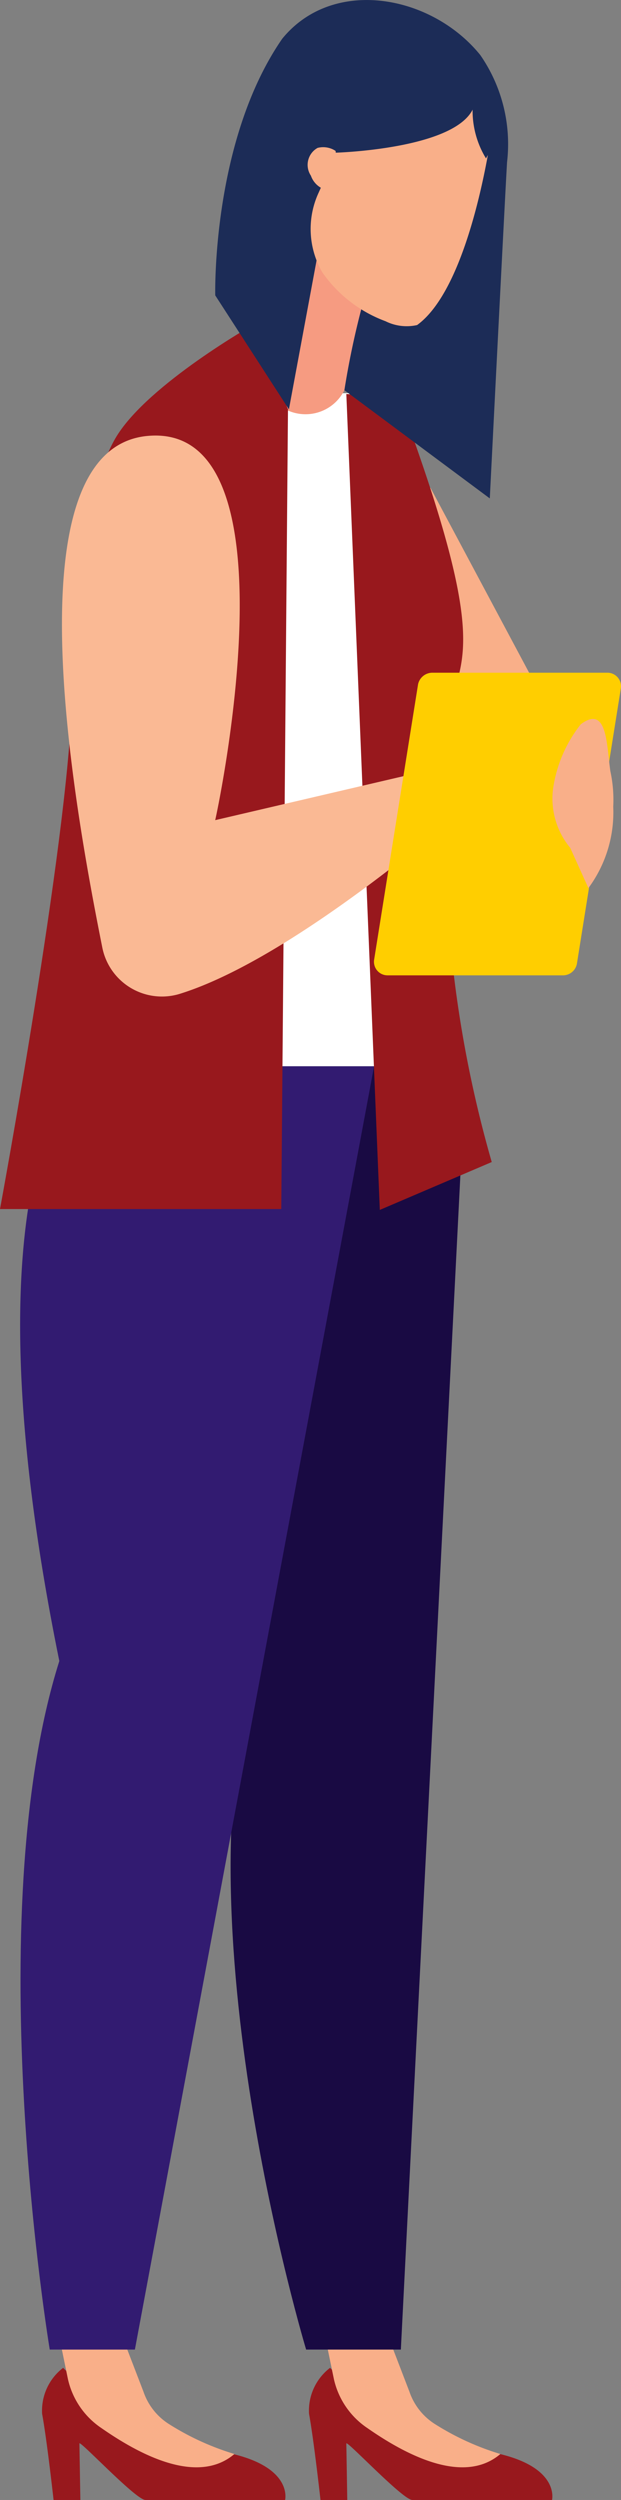 <svg id="Group_1513" data-name="Group 1513" xmlns="http://www.w3.org/2000/svg" viewBox="0 0 28.801 115.825">
  <rect x="0" y="0" width="28.801" height="115.825" fill="#808080" stroke="none"/>
  <defs>
    <style>
      .cls-1 {
        fill: #f9af89;
      }

      .cls-2 {
        fill: #fff;
      }

      .cls-3 {
        fill: #98181d;
      }

      .cls-4 {
        fill: #190a43;
      }

      .cls-5 {
        fill: #f69b81;
      }

      .cls-6 {
        fill: #321b71;
      }

      .cls-7 {
        fill: #1c2c57;
      }

      .cls-8 {
        fill: #fab994;
      }

      .cls-9 {
        fill: #ffce00;
      }
    </style>
  </defs>
  <path id="Path_804" data-name="Path 804" class="cls-1" d="M148.432,52.911l5.236,9.806L147.9,62.45l-.4-9.85Z" transform="translate(-128.465 -30.307)"/>
  <path id="Path_805" data-name="Path 805" class="cls-2" d="M164.219,43.444l4.792-.044,2,31.192H162.4Z" transform="translate(-152.417 -25.189)"/>
  <g id="Group_600" data-name="Group 600" transform="translate(1.925 108.504)">
    <path id="Path_806" data-name="Path 806" class="cls-3" d="M175.468,249.6a2.5,2.5,0,0,0-.976,2.13c.222,1.2.532,3.993.532,3.993h1.242l-.044-2.618c0-.177,2.618,2.618,3.062,2.618h6.478s.444-1.775-3.372-2.307C178.574,252.839,175.468,249.6,175.468,249.6Z" transform="translate(-174.464 -248.402)"/>
    <g id="Group_599" data-name="Group 599" transform="translate(0.87)">
      <path id="Path_807" data-name="Path 807" class="cls-1" d="M182.773,246.9l.887,2.307a2.872,2.872,0,0,0,1.2,1.509,12.3,12.3,0,0,0,3.017,1.375c-1.775,1.509-4.57-.089-6.167-1.2a3.71,3.71,0,0,1-1.553-2.263l-.355-1.73Z" transform="translate(-179.8 -246.9)"/>
    </g>
  </g>
  <g id="Group_602" data-name="Group 602" transform="translate(14.304 108.504)">
    <path id="Path_808" data-name="Path 808" class="cls-3" d="M147.568,249.6a2.5,2.5,0,0,0-.976,2.13c.222,1.2.532,3.993.532,3.993h1.242l-.044-2.618c0-.177,2.618,2.618,3.062,2.618h6.478s.444-1.775-3.372-2.307C150.674,252.839,147.568,249.6,147.568,249.6Z" transform="translate(-146.564 -248.402)"/>
    <g id="Group_601" data-name="Group 601" transform="translate(0.826)">
      <path id="Path_809" data-name="Path 809" class="cls-1" d="M154.973,246.9l.887,2.307a2.872,2.872,0,0,0,1.2,1.509,12.3,12.3,0,0,0,3.017,1.375c-1.775,1.509-4.57-.089-6.167-1.2a3.71,3.71,0,0,1-1.553-2.263L152,246.9Z" transform="translate(-152 -246.9)"/>
    </g>
  </g>
  <path id="Path_810" data-name="Path 810" class="cls-4" d="M155.652,113.7s-.8,4.659,3.86,27.554c-3.771,11.936,2.263,31.9,2.263,31.9h4.393l3.017-59.456Z" transform="translate(-147.577 -64.297)"/>
  <path id="Path_811" data-name="Path 811" class="cls-3" d="M152.9,43.5l1.553,37.8,5.191-2.218a55.264,55.264,0,0,1-2.13-16.949c-.8-7.144,3.239-3.372-1.686-17.082C154.009,43.455,152.9,43.5,152.9,43.5Z" transform="translate(-136.838 -25.244)"/>
  <path id="Path_812" data-name="Path 812" class="cls-5" d="M172.312,27.969l-.621,3.195a2.014,2.014,0,0,1-3.062,1.331l-2.13-1.331,3.816-8.563Z" transform="translate(-155.541 -13.618)"/>
  <path id="Path_813" data-name="Path 813" class="cls-6" d="M168.127,113.7s-5.768,4.659-1.109,27.554c-3.771,11.936-.444,31.9-.444,31.9h3.949L181.615,113.7Z" transform="translate(-164.267 -64.297)"/>
  <path id="Path_814" data-name="Path 814" class="cls-3" d="M186,36.2s-4.881,2.751-6.389,5.191c-1.42,2.307-1.952,7.632-2.085,12.335C177.35,60.2,174.2,77.2,174.2,77.2h13.045l.311-37.049Z" transform="translate(-174.2 -21.184)"/>
  <path id="Path_815" data-name="Path 815" class="cls-7" d="M162.665,7.123c-2.973-.754-5.768,2.263-5.768,2.263l-2.219,11.936-3.416-5.28s-.178-7.144,3.106-11.891c2.352-2.884,6.922-2.041,9.185.754a7.24,7.24,0,0,1,1.242,4.969c-.133,2.307-.8,15.574-.8,15.574l-6.744-5.014a38.811,38.811,0,0,1,.8-3.816C159.16,12.448,164.662,7.611,162.665,7.123Z" transform="translate(-141.279 -2.356)"/>
  <path id="Path_816" data-name="Path 816" class="cls-1" d="M168.439,17.737a1.04,1.04,0,0,1,1.242.666.9.9,0,0,1-.311,1.287,1.04,1.04,0,0,1-1.242-.666A.9.9,0,0,1,168.439,17.737Z" transform="translate(-153.709 -10.885)"/>
  <g id="Group_603" data-name="Group 603" transform="translate(14.411 3.613)">
    <path id="Path_817" data-name="Path 817" class="cls-1" d="M156.27,21.77a2.2,2.2,0,0,0,1.464.177c2.573-1.864,3.505-9.273,3.505-9.273L159.2,10.5l-4.038.887-2,4.437a4,4,0,0,0,.177,3.683h0A6.189,6.189,0,0,0,156.27,21.77Z" transform="translate(-152.8 -10.5)"/>
  </g>
  <path id="Path_818" data-name="Path 818" class="cls-7" d="M161.377,9.518c-.222,2.263-6.478,2.44-6.478,2.44L154.589,8.9l3.638-2,2.884,1.73A1.357,1.357,0,0,1,161.377,9.518Z" transform="translate(-139.326 -4.884)"/>
  <path id="Path_819" data-name="Path 819" class="cls-7" d="M152.437,13.267a4.234,4.234,0,0,0,.621,2.307l.488-.887v-.8l-.488-.621C153.1,13.311,152.659,12.468,152.437,13.267Z" transform="translate(-130.518 -8.234)"/>
  <path id="Path_820" data-name="Path 820" class="cls-8" d="M158.772,47.865c-6.3.754-3.328,17.038-2,23.694a2.819,2.819,0,0,0,3.638,2.13c5.5-1.73,13.533-8.918,13.533-8.918l-1.287-1.6-10.649,2.485C162.011,65.7,166.093,47.022,158.772,47.865Z" transform="translate(-152.027 -27.658)"/>
  <path id="Path_821" data-name="Path 821" class="cls-9" d="M141.435,73.132l-2.041,12.779a.629.629,0,0,0,.621.71h8.164a.658.658,0,0,0,.621-.532l2.041-12.779a.629.629,0,0,0-.621-.71H142.1A.68.68,0,0,0,141.435,73.132Z" transform="translate(-122.045 -41.433)"/>
  <g id="Group_604" data-name="Group 604" transform="translate(25.591 33.315)">
    <path id="Path_822" data-name="Path 822" class="cls-1" d="M142.977,81.5a6.265,6.265,0,0,0-.133-1.642c-.177-1.2-.133-3.106-1.375-2.174a6.248,6.248,0,0,0-1.287,3.017,3.576,3.576,0,0,0,.8,2.707l.843,1.864A5.9,5.9,0,0,0,142.977,81.5Z" transform="translate(-140.127 -77.441)"/>
  </g>
</svg>

